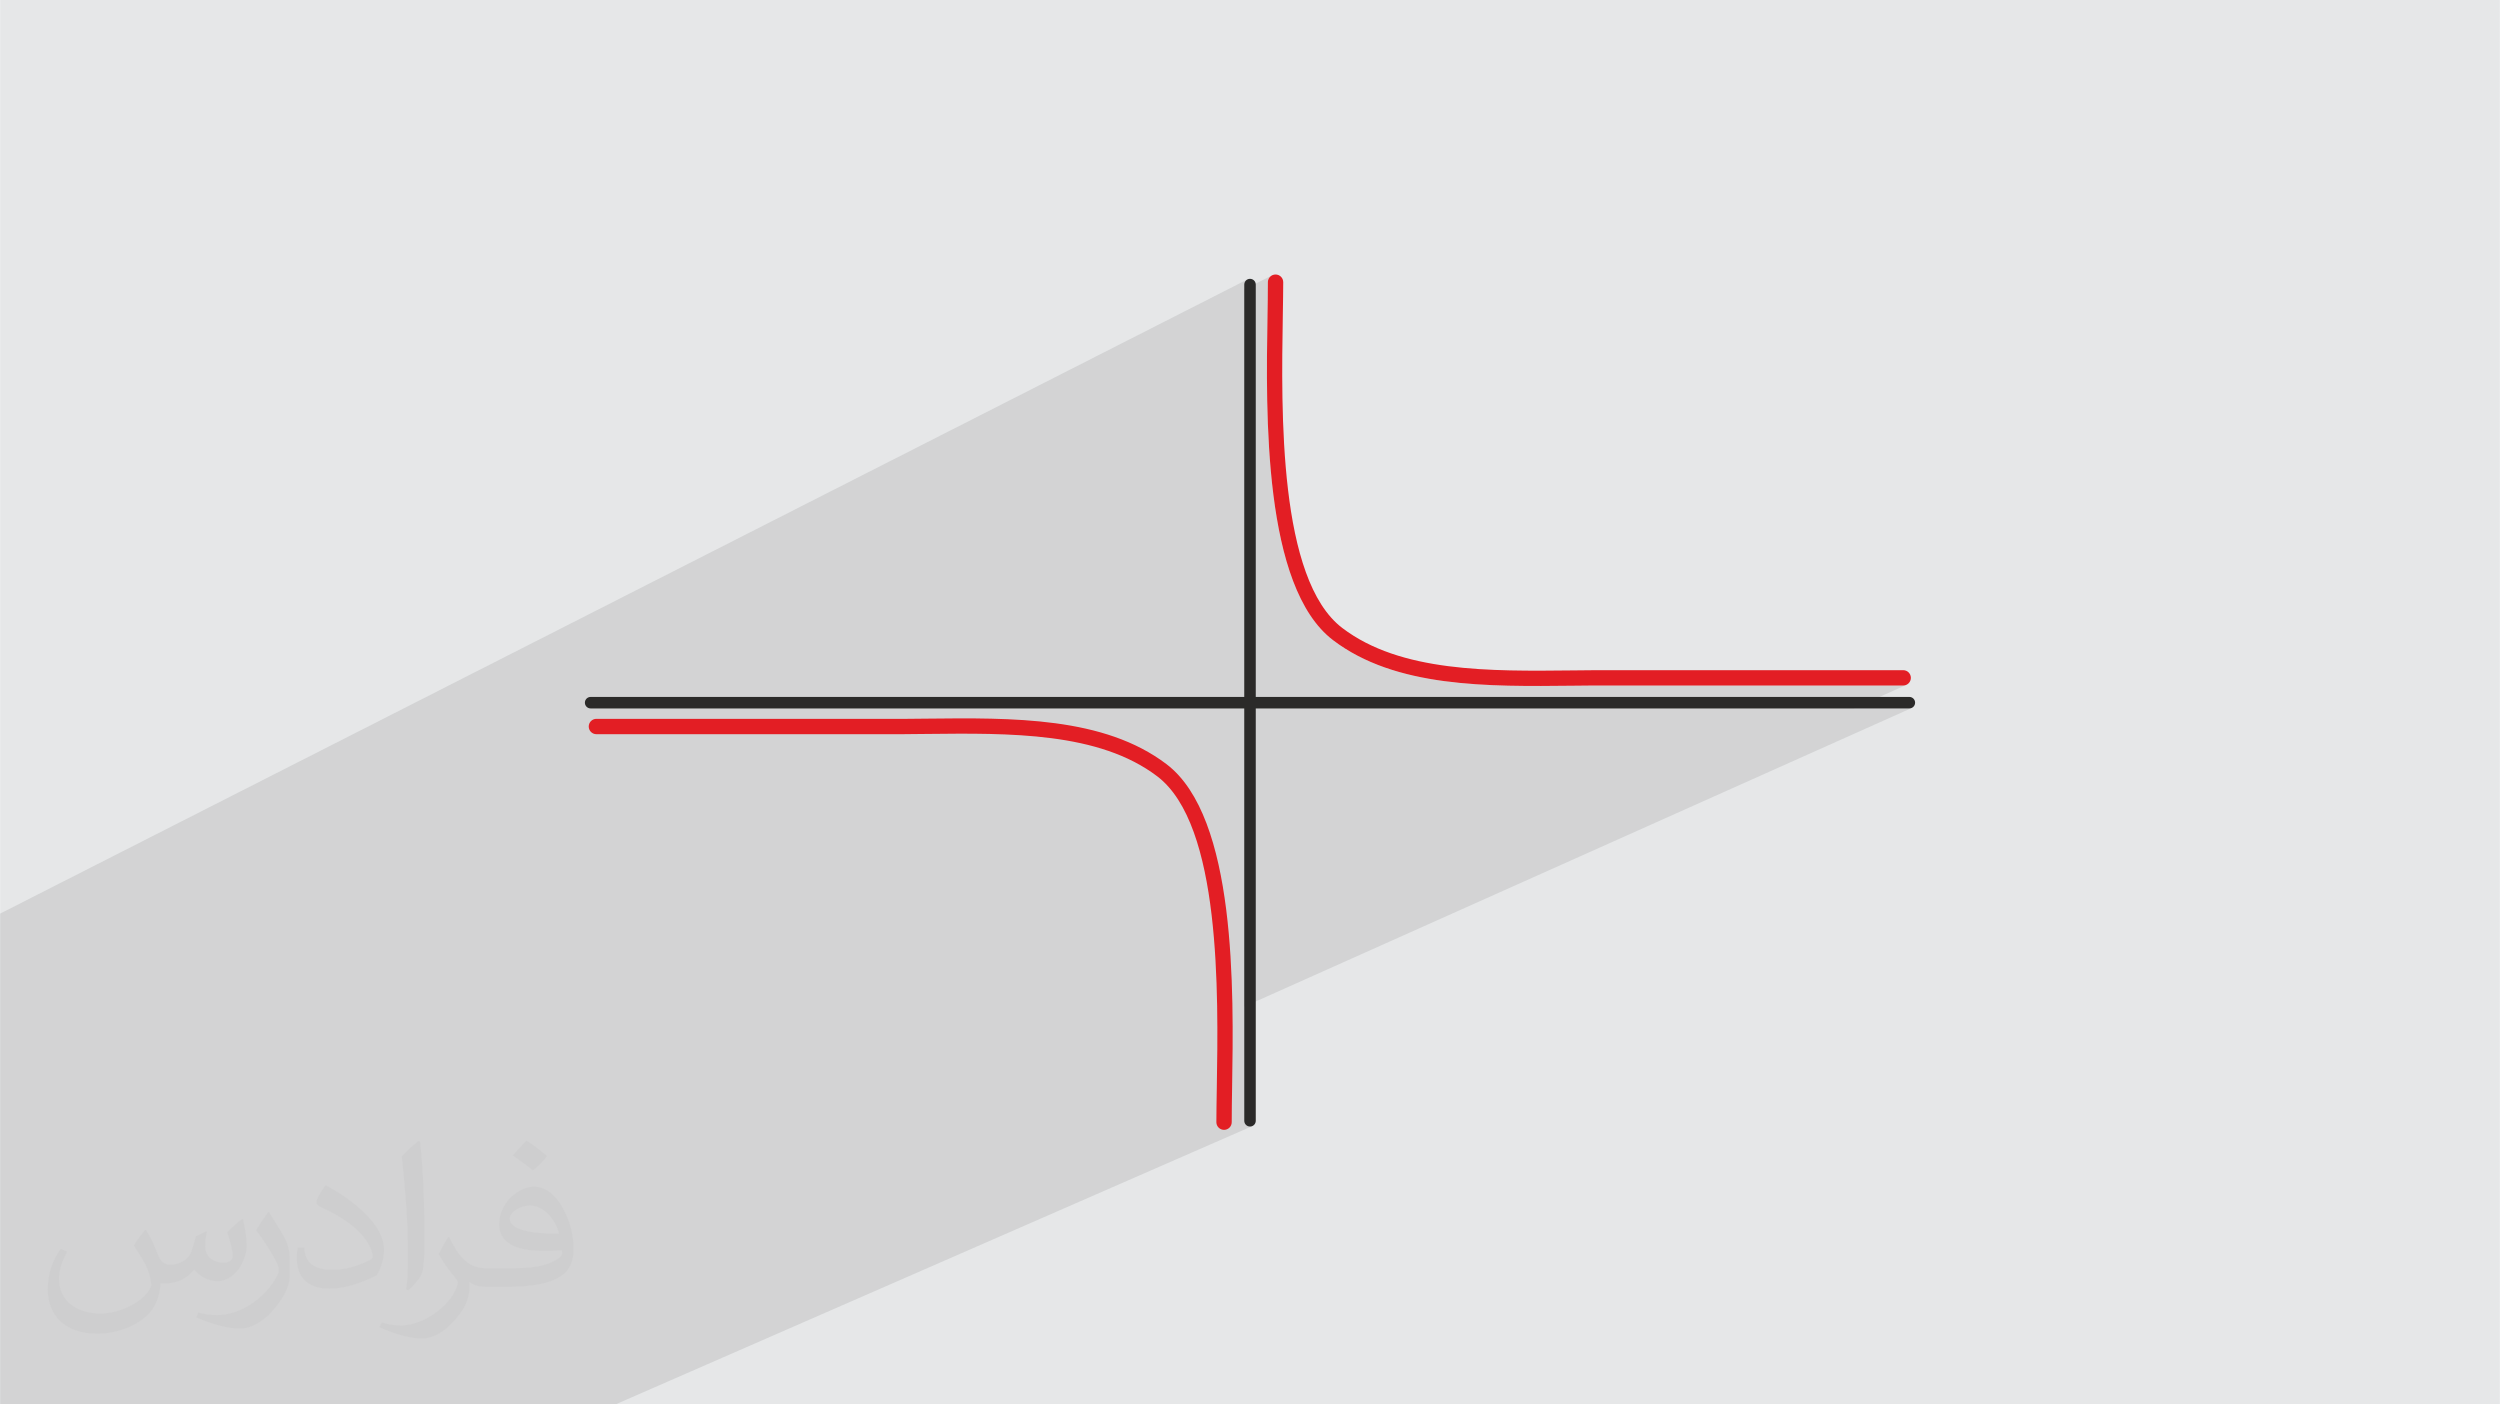 <?xml version="1.0" encoding="UTF-8"?>
<!DOCTYPE svg PUBLIC "-//W3C//DTD SVG 1.0//EN" "http://www.w3.org/TR/2001/REC-SVG-20010904/DTD/svg10.dtd">
<!-- Creator: CorelDRAW -->
<svg xmlns="http://www.w3.org/2000/svg" xml:space="preserve" width="3.708in" height="2.083in" version="1.0" style="shape-rendering:geometricPrecision; text-rendering:geometricPrecision; image-rendering:optimizeQuality; fill-rule:evenodd; clip-rule:evenodd"
viewBox="0 0 3708.33 2083.38"
 xmlns:xlink="http://www.w3.org/1999/xlink"
 xmlns:xodm="http://www.corel.com/coreldraw/odm/2003">
 <defs>
  <style type="text/css">
   <![CDATA[
    .fil0 {fill:#E6E7E8}
    .fil3 {fill:#2B2A29;fill-rule:nonzero}
    .fil4 {fill:#E31E24;fill-rule:nonzero}
    .fil2 {fill:#373435;fill-opacity:0.031}
    .fil1 {fill:#2B2A29;fill-opacity:0.102}
   ]]>
  </style>
 </defs>
 <g id="Layer_x0020_1">
  <path class="fil0" d="M-0 0l3708.33 0 0 2083.33 -3708.33 0 0 -2083.33z"/>
  <path class="fil1" d="M911.28 2083.32l-23.59 0 -2.26 0 -0.7 0 -34.68 0 -108.41 0 -215.11 0 -1.59 0 -72.24 0 -2.13 0 -398.8 0 -0.07 0 -26.88 0 -15.96 0 -0.08 0 -8.76 0 0 -124.46 0 -70.62 0 -135.76 0 -13.77 0 -0.02 0 -0.02 0 -209.51 0 -16.17 0 -6.65 0 -17.42 0 -12.15 0 -4.98 0 -54.19 0 -44.91 0 -6.23 0 -6.5 0 -4.67 1850.83 -941.03 -1.45 0.79 -1.26 1.04 -1.04 1.26 -0.79 1.45 -0.5 1.6 -0.17 1.72 0 7.26 42 -21.32 -1.93 1.05 -1.68 1.39 -1.39 1.68 -1.05 1.93 -0.66 2.13 -0.23 2.3 0 3.19 -0.01 3.15 -0.02 3.15 -0.02 3.13 -0.02 3.11 -0.03 3.11 -0.03 3.11 -0.04 3.11 -0.04 3.11 -0.04 3.13 -0.05 3.15 -0.05 3.17 -0.05 3.19 -0.05 3.22 -0.05 3.26 -0.06 3.3 -0.23 13.91 -0.22 14.51 -0.19 15.06 -0.14 15.56 -0.07 16 0.02 16.39 0.13 16.72 0.26 17 0.41 17.24 0.58 17.41 0.77 17.54 0.98 17.61 1.21 17.63 1.46 17.59 1.73 17.5 2.02 17.37 2.34 17.17 2.67 16.93 3.02 16.63 3.39 16.28 3.79 15.86 4.2 15.41 4.63 14.9 5.09 14.33 5.56 13.72 6.05 13.05 6.56 12.33 7.09 11.55 7.65 10.72 8.22 9.83 8.81 8.9 9.43 7.92 8.81 6.4 9.06 5.99 9.3 5.6 9.52 5.21 9.72 4.85 9.93 4.49 10.13 4.15 10.31 3.81 10.5 3.5 10.67 3.19 10.83 2.91 10.98 2.63 11.13 2.36 11.26 2.11 11.38 1.88 11.5 1.65 11.6 1.44 11.7 1.24 11.79 1.06 11.87 0.89 11.94 0.73 12 0.59 12.05 0.46 12.09 0.34 12.12 0.24 12.15 0.14 12.16 0.06 12.17 0 12.17 -0.05 12.16 -0.09 5.42 -0.05 50.31 -23.24 0 0.04 -50.2 23.2 6.63 -0.06 12.11 -0.13 3.98 -0.04 3.96 -0.04 3.96 -0.04 3.94 -0.04 3.94 -0.04 3.92 -0.04 3.91 -0.03 3.87 -0.03 0 0.04 457.08 0 2.3 -0.23 2.13 -0.66 -77.72 34.93 82.45 0 1.72 -0.17 1.6 -0.5 -990 442.91 0 169.48 0.17 1.72 0.5 1.6 0.79 1.45 1.04 1.26 1.26 1.04 1.45 0.79 1.6 0.5 1.72 0.17 1.72 -0.17 1.6 -0.5 -944.53 412.78 -1.69 0 0.04 -0.06z"/>
  <path class="fil2" d="M216.29 1824.69c7.08,10.72 11.67,21.04 16.15,32.5 3.33,6.67 5.1,18.96 20.73,18.96 4.58,0 11.15,-1.35 16.98,-4.58 6.56,-3.44 11.56,-8.65 14.17,-16.56l6.25 -21.04 15.21 -7.5 1.04 1.04c-2.08,7.92 -2.59,15.52 -2.59,21.46 0,17.6 15.21,24.27 27.29,24.27 7.08,0 13.44,-3.44 13.44,-9.91 0,-8.33 -3.54,-22.5 -8.13,-35.21 7.08,-7.08 14.17,-14.17 22.3,-19.9l1.25 0.63c3.54,15 5.52,29.8 5.52,39.69 0,9.69 -4.28,20.42 -7.81,27.4 -7.29,13.75 -20.21,24.69 -35.83,24.69 -11.87,0 -25.1,-5.94 -34.17,-16.98l-0.52 0c-8.54,10.63 -21.77,20.21 -42.93,20.21l-6.56 0c-1.04,13.96 -4.06,23.85 -8.65,32.71 -12.6,24.58 -50,41.98 -85.21,41.98 -48.96,0 -73.54,-28.23 -73.54,-65.83 0,-23.22 7.6,-44.79 19.27,-60.1l9.57 3.96c-7.29,13.96 -12.19,27.08 -12.19,40 0,35.21 28.65,51.98 61.67,51.98 30.63,0 68.54,-19.48 75.43,-42.08 -2.59,-24.69 -11.87,-36.24 -26.04,-58.75 4.28,-7.5 9.8,-15 16.67,-23.02l1.25 0 0 0 0 0 -0.01 -0.04 -0 0.02zm564.68 -132.5c10.31,6.46 20.42,14.06 30.31,22.81 -5.52,7.81 -12.4,14.9 -20.94,21.15 -9.91,-8.02 -19.79,-14.9 -29.91,-22.19 6.87,-7.71 13.65,-15.1 20.52,-21.77l0 0 0 0 0 0 0 0 0 0 0.01 0 0 -0zm5.31 96.26c-16.67,0 -30.31,10.94 -30.31,19.06 0,17.41 33.33,22.81 73.23,22.59 -5,-20.42 -22.5,-41.67 -42.93,-41.67l0 0.01 0.01 0.01zm-37.41 93.13c21.67,0 40.63,-0.63 55.1,-4.28 16.15,-4.06 29.8,-12.19 29.8,-17.81 0,-1.46 0,-3.22 -0.52,-4.69 -9.06,0.83 -19.48,0.83 -28.54,0.83 -29.37,0 -51.87,-6.67 -60.73,-23.13 -2.19,-4.58 -3.74,-9.69 -3.74,-15.52 0,-15.94 6.87,-31.46 18.96,-42.19 10.09,-8.85 21.25,-14.37 32.6,-14.37 20.52,0 36.87,16.46 48.33,42.41 6.25,14.17 10.52,30.52 10.52,51.15 0,13.75 -3.74,25.31 -12.29,33.85 -15.94,15.43 -45.31,21.25 -90.31,21.25l-20.42 0 0 0 -5.31 0c-11.15,0 -19.17,-1.98 -25.52,-6.87l-1.04 0c0.31,2.59 0.52,5.1 0.52,7.5 0,10.09 -3.33,23.02 -10.09,33.33 -20,29.69 -41.67,42.59 -60.42,42.59 -18.96,0 -42.19,-7.29 -63.13,-16.78l3.74 -7.29c6.77,2.81 16.15,4.69 29.06,4.69 33.85,0 78.33,-32.5 83.85,-64.27 -1.25,-2.59 -3.54,-6.04 -6.77,-9.69 -9.91,-11.77 -16.15,-21.56 -21.98,-31.87 5,-9.91 9.57,-17.81 13.85,-25l1.77 -0.21c14.48,29.48 27.6,46.35 56.87,46.35l4.58 0 0 0 21.25 0 0 0 0 0 0 0 0 0 0 0 0.04 0 -0.01 0zm-146.67 31.15c2.5,-13.54 2.7,-28.74 2.7,-42.93l0 -21.04c0,-39.27 -5,-96.35 -9.06,-133.54 7.08,-7.6 16.98,-16.56 24.79,-22.59l2.3 0.63c5.31,46.77 6.56,100.94 6.56,151.04 0,13.13 -0.52,25.94 -1.77,35.31 -0.73,11.87 -7.6,20.83 -22.3,34.58l-3.22 -1.46 0.01 0zm-150.94 -61.98c0.73,18.44 9.8,32.92 41.46,32.92 19.69,0 36.35,-5.1 54.79,-13.85 3.33,-1.46 5.1,-3.44 5.1,-5.1 0,-11.56 -8.85,-26.87 -23.74,-40.83 -14.48,-13.13 -33.65,-24.69 -51.56,-32.4 -6.15,-2.59 -8.13,-5.31 -8.13,-7.92 0,-5.31 7.08,-16.46 12.92,-24.48l1.98 -0.21c20.52,10.72 43.44,26.67 60.42,44.37 15.43,16.35 25,32.92 25,50.94 0,13.33 -4.06,25.83 -10.63,37.5 -22.5,11.35 -46.46,20 -70.2,20 -28.85,0 -48.54,-13.54 -48.54,-45.31 0,-3.44 0,-8.74 1.25,-15.63l9.91 0 0 0 0 0 0 0 0 0 0 0 -0.01 0 -0.01 0zm-52.19 -52.4l17.92 28.96c6.56,10.72 12.71,22.41 12.71,40.83l0 23.54c0,19.06 -12.19,39.48 -31.87,59.69 -15.43,13.65 -29.06,19.48 -41.67,19.48 -18.75,0 -40.21,-5.83 -65,-16.46l2.81 -7.29c7.81,2.08 16.87,3.85 28.02,3.85 35.63,-0.21 72.08,-26.25 88.74,-58.02 1.98,-3.65 2.7,-7.08 2.7,-9.48 0,-3.65 -1.98,-7.71 -3.54,-11.35 -9.06,-17.07 -19.17,-32.71 -30.31,-47.19 5.83,-9.17 11.67,-18.02 18.02,-26.77l1.46 0.21 0 0 0 0 0 0 0 0 0 0 -0.01 0 0.02 0.01z"/>
  <g id="_2505382252928">
   <path class="fil3" d="M1845.63 422.17c0,-4.72 3.83,-8.54 8.54,-8.54 4.72,0 8.54,3.83 8.54,8.54l0 1240.51c0,4.72 -3.83,8.54 -8.54,8.54 -4.72,0 -8.54,-3.83 -8.54,-8.54l0 -1240.51z"/>
   <path class="fil3" d="M876.03 1050.96c-4.72,0 -8.54,-3.83 -8.54,-8.54 0,-4.72 3.83,-8.54 8.54,-8.54l1956.26 0c4.72,0 8.54,3.83 8.54,8.54 0,4.72 -3.83,8.54 -8.54,8.54l-1956.26 0z"/>
   <path class="fil4" d="M1880.67 418.6c0,-6.29 5.1,-11.39 11.39,-11.39 6.29,0 11.39,5.1 11.39,11.39 0,11.94 -0.31,30.37 -0.64,50.9 -2.33,140.87 -6.46,390.08 88.28,462.11 86.5,65.76 218.14,64.3 343.32,62.91 10.54,-0.11 21.03,-0.24 31.61,-0.31l0.04 0 0 -0.04 457.08 0c6.29,0 11.39,5.1 11.39,11.39 0,6.29 -5.1,11.39 -11.39,11.39l-457.08 0 0 -0.04c-10.31,0.07 -20.88,0.19 -31.48,0.31 -128.93,1.43 -264.5,2.93 -357.19,-67.53 -103.92,-79 -99.67,-335.52 -97.27,-480.53 0.29,-17.66 0.55,-33.5 0.55,-50.55l0 0z"/>
   <path class="fil4" d="M1827.06 1664.72c0,6.29 -5.1,11.39 -11.39,11.39 -6.29,0 -11.39,-5.1 -11.39,-11.39 0,-11.94 0.31,-30.37 0.64,-50.9 2.33,-140.87 6.46,-390.08 -88.28,-462.11 -86.5,-65.76 -218.13,-64.3 -343.31,-62.91 -10.54,0.12 -21.03,0.24 -31.62,0.31l-0.04 0 0 0.05 -457.08 0c-6.29,0 -11.39,-5.1 -11.39,-11.39 0,-6.29 5.1,-11.39 11.39,-11.39l457.08 0 0 0.04c10.31,-0.07 20.88,-0.19 31.48,-0.31 128.93,-1.43 264.5,-2.93 357.19,67.53 103.92,79 99.67,335.53 97.27,480.53 -0.29,17.66 -0.55,33.5 -0.55,50.55l-0 -0.02z"/>
  </g>
 </g>
</svg>

